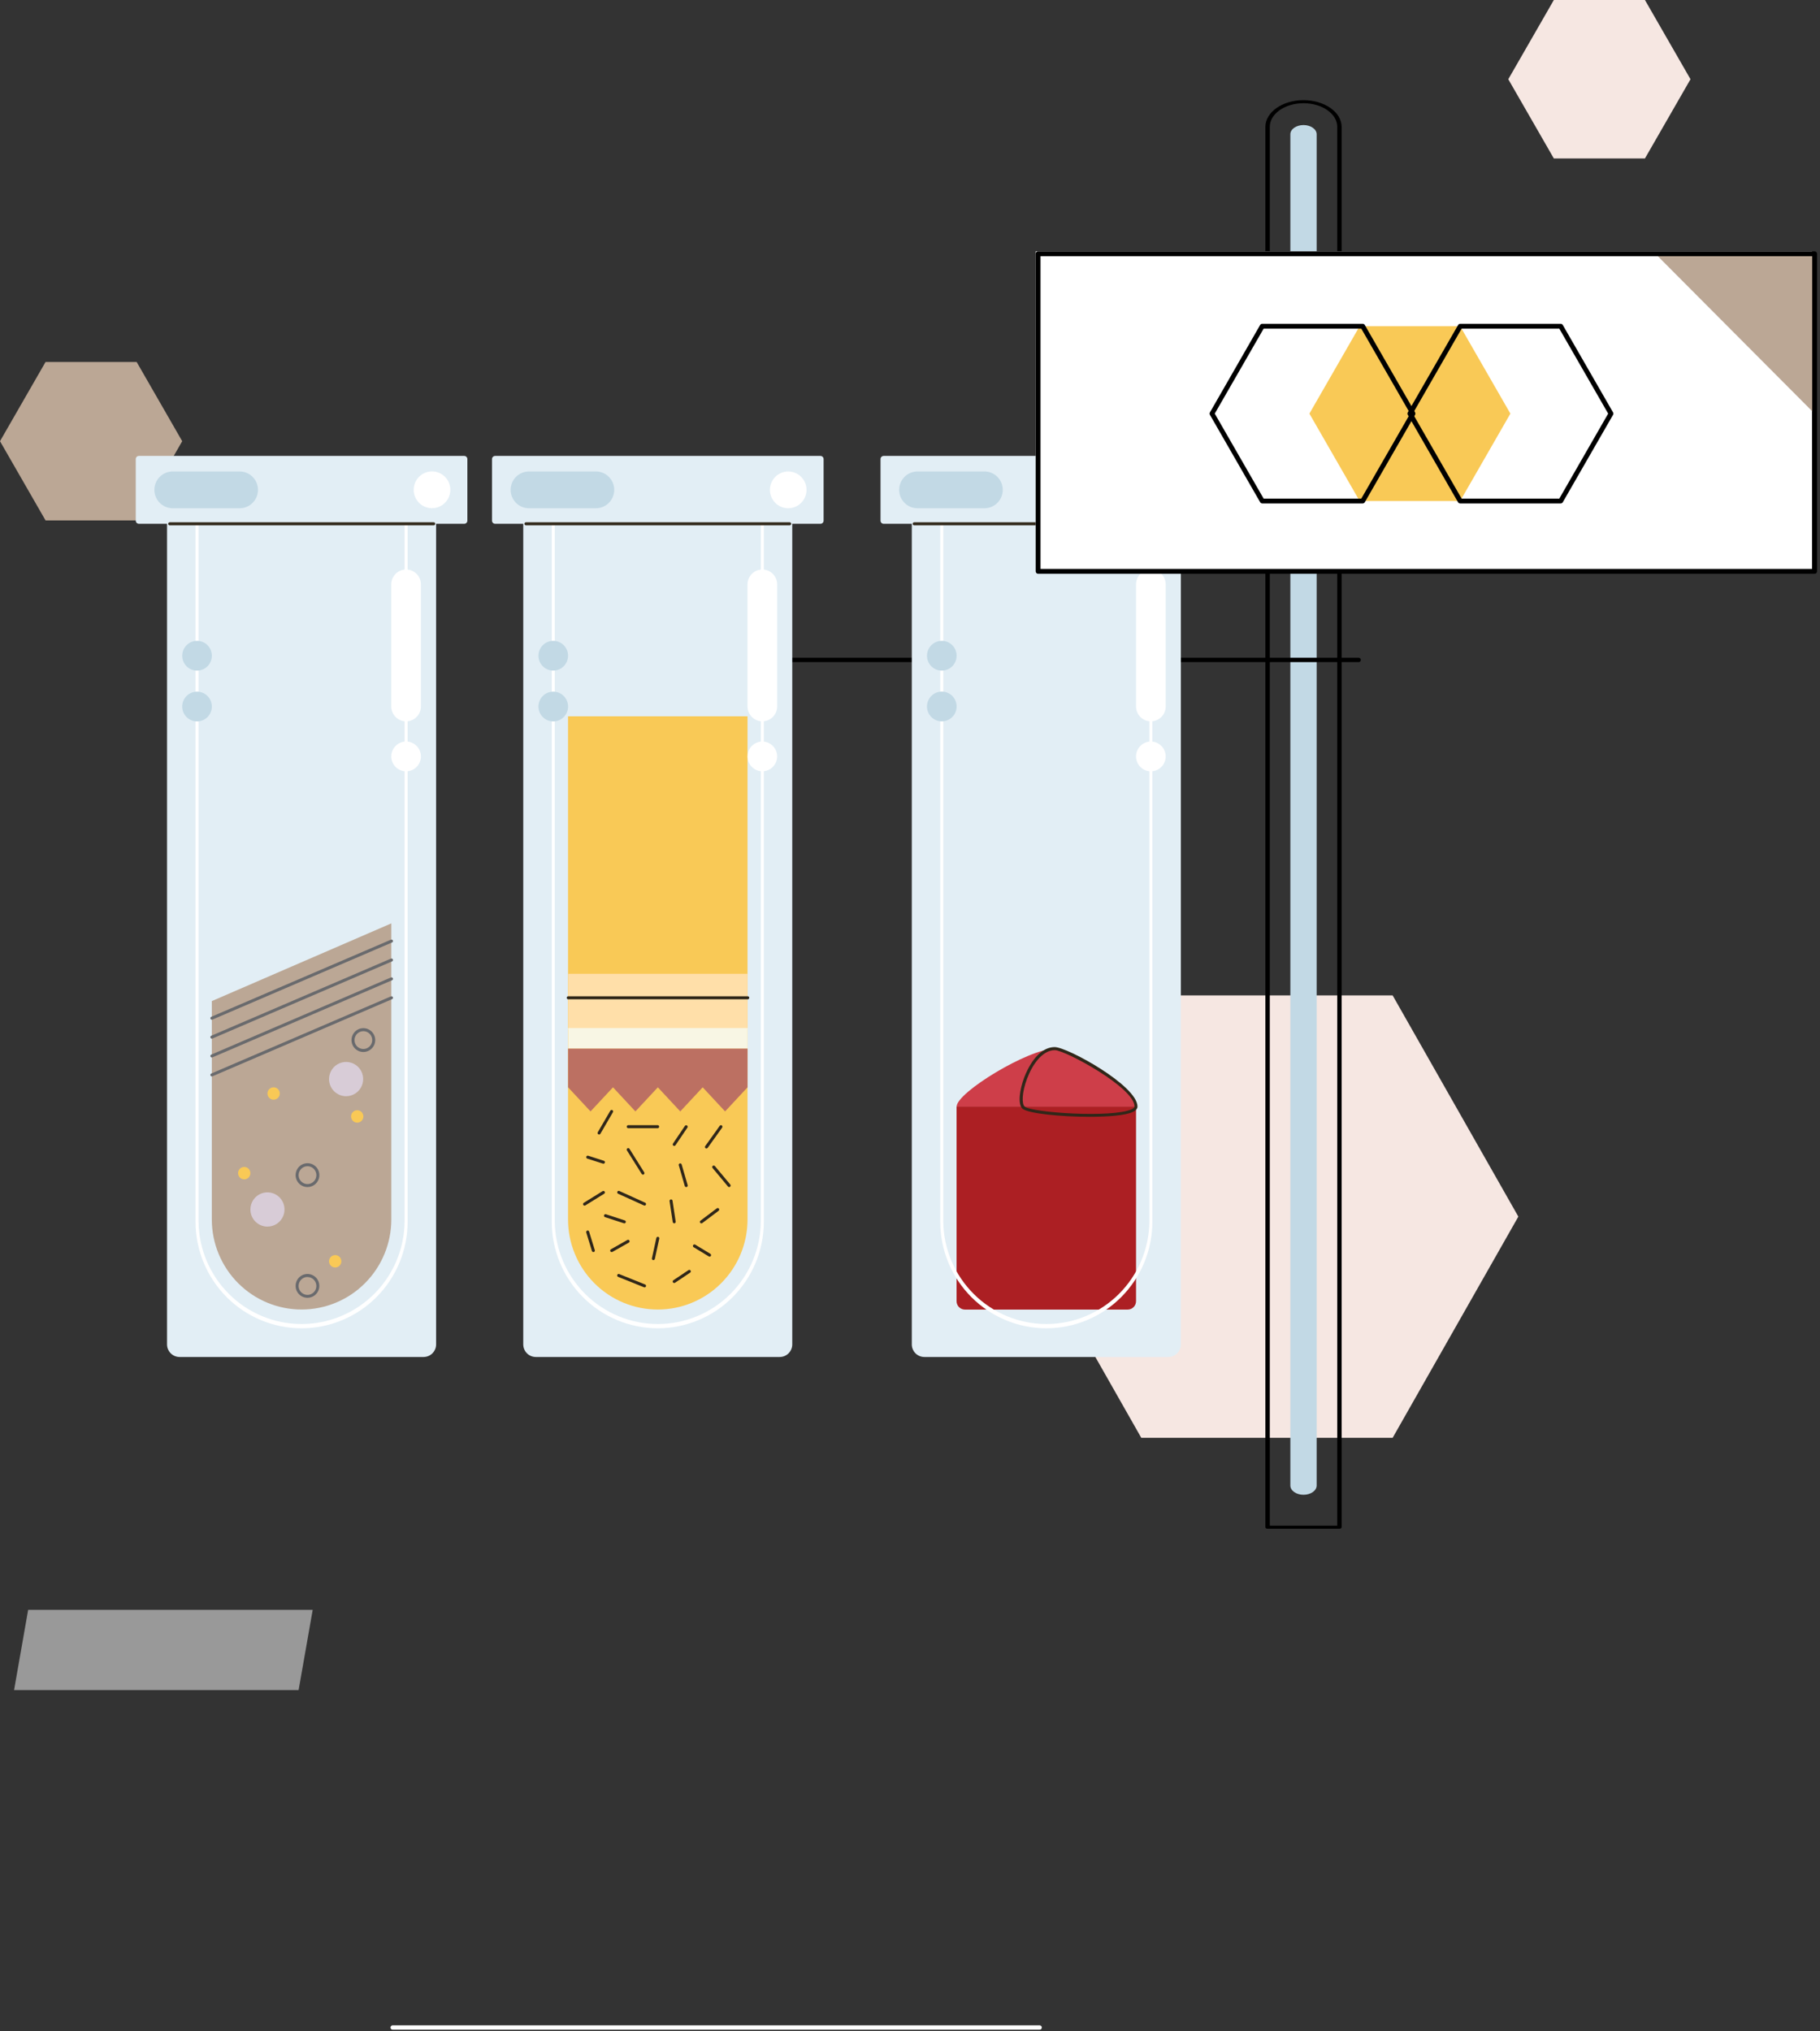 <?xml version="1.0" encoding="UTF-8"?> <svg xmlns="http://www.w3.org/2000/svg" width="181" height="202" viewBox="0 0 181 202" fill="none"><rect x="0" y="0" width="181" height="202" fill="#333333" stroke="none"/><path d="M4.531 51.76H13.59L18.121 43.88L13.59 36H4.531L0 43.88L4.531 51.76Z" fill="#BBA795"></path><path d="M154.531 15.76H163.59L168.121 7.88L163.59 0H154.531L150 7.88L154.531 15.76Z" fill="#F6E7E2"></path><path d="M113.501 143H138.499L151 121L138.499 99H113.501L101 121L113.501 143Z" fill="#F6E7E2"></path><g opacity="0.5"><path d="M1.399 168.091H29.696L31.098 160.109H2.8L1.399 168.091Z" fill="white"></path></g><path d="M39.053 201.868H103.393C103.451 201.868 103.507 201.844 103.547 201.803C103.588 201.762 103.611 201.707 103.611 201.649C103.611 201.591 103.588 201.535 103.547 201.494C103.507 201.453 103.451 201.43 103.393 201.43H39.053C38.995 201.43 38.94 201.453 38.899 201.494C38.858 201.535 38.835 201.591 38.835 201.649C38.835 201.707 38.858 201.762 38.899 201.803C38.94 201.844 38.995 201.868 39.053 201.868Z" fill="white"></path><path d="M126.063 152.045H133.208C133.328 152.045 133.426 151.977 133.426 151.887V12.618C133.426 11.154 131.724 9.961 129.634 9.961C127.544 9.961 125.843 11.154 125.843 12.618V151.891C125.845 151.977 125.941 152.045 126.063 152.045ZM132.991 151.739H126.282V12.618C126.282 11.322 127.786 10.267 129.636 10.267C131.486 10.267 132.991 11.322 132.991 12.618V151.739Z" fill="black"></path><path d="M129.634 148.665C130.357 148.665 130.943 148.252 130.943 147.746V13.356C130.943 12.848 130.357 12.438 129.634 12.438C128.91 12.438 128.326 12.848 128.326 13.356V147.746C128.326 148.252 128.91 148.665 129.634 148.665Z" fill="#C2D9E5"></path><path d="M71.224 65.852H135.118C135.176 65.852 135.231 65.829 135.272 65.788C135.313 65.747 135.336 65.691 135.336 65.633C135.336 65.575 135.313 65.519 135.272 65.478C135.231 65.437 135.176 65.414 135.118 65.414H71.224C71.167 65.414 71.111 65.437 71.07 65.478C71.029 65.519 71.006 65.575 71.006 65.633C71.006 65.691 71.029 65.747 71.07 65.788C71.111 65.829 71.167 65.852 71.224 65.852Z" fill="black"></path><path d="M117.438 48.719H90.679V133.708C90.679 134.04 90.81 134.359 91.044 134.594C91.278 134.829 91.596 134.961 91.927 134.961H116.19C116.521 134.961 116.838 134.829 117.072 134.594C117.306 134.359 117.438 134.04 117.438 133.708V48.719Z" fill="#E2EEF5"></path><path d="M112.98 110.055H95.13V129.41C95.13 129.631 95.217 129.844 95.373 130.001C95.53 130.158 95.741 130.246 95.962 130.246H112.148C112.369 130.246 112.581 130.158 112.737 130.001C112.893 129.844 112.98 129.631 112.98 129.41V110.055Z" fill="#AC1F23"></path><path d="M112.98 110.053C112.98 108.13 106.439 104.297 104.903 104.297C102.297 104.297 95.138 108.65 95.138 110.053H112.98Z" fill="#CE3E49"></path><path d="M108.36 111.074C110.211 111.074 111.913 110.935 112.647 110.598C112.963 110.453 113.121 110.268 113.121 110.047C113.121 107.969 106.156 104.141 104.895 104.141C103.139 104.141 102.128 106.447 101.861 107.155C101.401 108.369 101.196 109.827 101.69 110.269C102.216 110.737 105.47 111.074 108.36 111.074ZM104.903 104.445C105.932 104.445 112.832 108.172 112.832 110.053C112.832 110.174 112.639 110.279 112.526 110.331C110.609 111.194 102.587 110.667 101.897 110.05C101.608 109.793 101.622 108.656 102.147 107.268C102.671 105.879 103.659 104.445 104.903 104.445Z" fill="#302719"></path><path d="M104.057 132.108C106.853 132.104 109.533 130.988 111.51 129.002C113.487 127.017 114.6 124.326 114.604 121.518V51.713C114.604 51.693 114.6 51.674 114.593 51.655C114.585 51.637 114.574 51.62 114.56 51.606C114.546 51.592 114.529 51.581 114.511 51.574C114.493 51.566 114.473 51.562 114.453 51.562H93.656C93.637 51.562 93.617 51.566 93.599 51.574C93.581 51.582 93.565 51.593 93.551 51.607C93.537 51.621 93.526 51.637 93.519 51.656C93.511 51.674 93.508 51.694 93.508 51.713V121.518C93.511 124.326 94.624 127.019 96.602 129.004C98.579 130.989 101.261 132.106 104.057 132.108ZM114.305 51.862V121.518C114.271 124.225 113.177 126.81 111.259 128.712C109.341 130.615 106.754 131.682 104.058 131.682C101.362 131.682 98.775 130.615 96.857 128.712C94.939 126.81 93.845 124.225 93.811 121.518V51.862H114.305Z" fill="white"></path><path d="M87.881 45.344H120.234C120.407 45.344 120.547 45.484 120.547 45.658V51.782C120.547 51.955 120.407 52.096 120.234 52.096H87.881C87.709 52.096 87.569 51.955 87.569 51.782V45.658C87.569 45.484 87.709 45.344 87.881 45.344Z" fill="#E2EEF5"></path><path d="M115.209 48.72C115.209 48.358 115.315 48.005 115.515 47.704C115.715 47.404 115.999 47.169 116.332 47.031C116.664 46.892 117.03 46.855 117.383 46.925C117.736 46.995 118.061 47.169 118.316 47.424C118.571 47.679 118.745 48.005 118.816 48.359C118.887 48.714 118.852 49.081 118.715 49.415C118.578 49.75 118.345 50.036 118.047 50.238C117.748 50.439 117.396 50.548 117.036 50.549C116.797 50.55 116.559 50.503 116.337 50.412C116.116 50.32 115.914 50.185 115.744 50.016C115.575 49.846 115.44 49.644 115.348 49.421C115.256 49.199 115.209 48.961 115.209 48.72Z" fill="white"></path><path d="M91.245 50.549H97.903C98.386 50.549 98.85 50.356 99.191 50.013C99.533 49.67 99.725 49.205 99.725 48.72C99.725 48.235 99.533 47.769 99.191 47.426C98.85 47.083 98.386 46.891 97.903 46.891H91.245C90.761 46.891 90.298 47.083 89.956 47.426C89.614 47.769 89.422 48.234 89.422 48.72C89.422 49.205 89.614 49.67 89.956 50.013C90.298 50.356 90.761 50.549 91.245 50.549Z" fill="#C2D9E5"></path><path d="M90.931 52.246H117.184C117.205 52.248 117.226 52.246 117.246 52.239C117.266 52.233 117.284 52.222 117.3 52.208C117.316 52.194 117.328 52.176 117.337 52.157C117.345 52.138 117.35 52.117 117.35 52.096C117.35 52.075 117.345 52.054 117.337 52.035C117.328 52.016 117.316 51.998 117.3 51.984C117.284 51.97 117.266 51.959 117.246 51.953C117.226 51.946 117.205 51.944 117.184 51.946H90.931C90.91 51.944 90.889 51.946 90.869 51.953C90.849 51.959 90.83 51.97 90.815 51.984C90.799 51.998 90.787 52.016 90.778 52.035C90.77 52.054 90.765 52.075 90.765 52.096C90.765 52.117 90.77 52.138 90.778 52.157C90.787 52.176 90.799 52.194 90.815 52.208C90.83 52.222 90.849 52.233 90.869 52.239C90.889 52.246 90.91 52.248 90.931 52.246Z" fill="#302719"></path><path d="M114.454 71.742C114.845 71.742 115.22 71.586 115.497 71.309C115.774 71.031 115.929 70.655 115.93 70.262V58.121C115.929 57.728 115.774 57.352 115.497 57.074C115.22 56.797 114.845 56.641 114.454 56.641C114.063 56.641 113.688 56.797 113.412 57.074C113.136 57.352 112.98 57.728 112.98 58.121V70.262C112.98 70.655 113.136 71.031 113.412 71.309C113.688 71.586 114.063 71.742 114.454 71.742Z" fill="white"></path><path d="M112.979 75.233C112.978 74.94 113.065 74.653 113.227 74.409C113.389 74.166 113.619 73.975 113.889 73.863C114.159 73.751 114.455 73.721 114.742 73.778C115.028 73.835 115.291 73.977 115.498 74.184C115.704 74.391 115.845 74.656 115.901 74.943C115.958 75.231 115.929 75.529 115.817 75.799C115.705 76.07 115.516 76.302 115.273 76.465C115.03 76.627 114.745 76.714 114.453 76.713C114.062 76.713 113.687 76.557 113.411 76.279C113.135 76.002 112.979 75.626 112.979 75.233Z" fill="white"></path><path d="M92.188 65.216C92.188 64.923 92.274 64.637 92.436 64.393C92.599 64.149 92.829 63.959 93.099 63.847C93.368 63.735 93.665 63.706 93.951 63.763C94.237 63.82 94.5 63.961 94.707 64.168C94.913 64.376 95.053 64.64 95.11 64.927C95.167 65.215 95.138 65.512 95.026 65.783C94.915 66.054 94.726 66.285 94.483 66.448C94.24 66.611 93.955 66.698 93.663 66.698C93.272 66.698 92.897 66.542 92.62 66.264C92.343 65.986 92.188 65.609 92.188 65.216Z" fill="#C2D9E5"></path><path d="M92.188 70.265C92.187 69.972 92.274 69.685 92.436 69.441C92.598 69.197 92.828 69.007 93.097 68.894C93.367 68.782 93.664 68.752 93.95 68.809C94.236 68.867 94.499 69.007 94.706 69.215C94.912 69.422 95.053 69.686 95.11 69.973C95.167 70.261 95.138 70.559 95.026 70.83C94.915 71.1 94.726 71.332 94.483 71.495C94.24 71.658 93.955 71.745 93.663 71.745C93.272 71.745 92.897 71.589 92.621 71.311C92.344 71.034 92.188 70.657 92.188 70.265Z" fill="#C2D9E5"></path><path d="M78.799 48.719H52.038V133.708C52.038 134.04 52.17 134.359 52.404 134.594C52.638 134.829 52.955 134.961 53.286 134.961H77.543C77.874 134.961 78.191 134.829 78.425 134.594C78.659 134.359 78.791 134.04 78.791 133.708V48.719H78.799Z" fill="#E2EEF5"></path><path d="M65.419 130.241C67.786 130.241 70.055 129.297 71.728 127.617C73.402 125.937 74.342 123.658 74.342 121.281V71.242H56.491V121.281C56.491 122.458 56.722 123.624 57.171 124.712C57.62 125.799 58.277 126.787 59.106 127.619C59.936 128.451 60.92 129.111 62.003 129.561C63.086 130.011 64.247 130.242 65.419 130.241Z" fill="#F9C956"></path><path d="M65.418 132.108C68.214 132.104 70.894 130.988 72.871 129.002C74.847 127.017 75.96 124.326 75.963 121.518V51.713C75.963 51.694 75.959 51.674 75.952 51.656C75.945 51.637 75.934 51.621 75.92 51.607C75.906 51.593 75.89 51.582 75.872 51.574C75.853 51.566 75.834 51.562 75.814 51.562H55.022C55.002 51.562 54.983 51.566 54.965 51.574C54.947 51.582 54.93 51.593 54.916 51.607C54.903 51.621 54.892 51.637 54.884 51.656C54.877 51.674 54.873 51.694 54.874 51.713V121.518C54.877 124.326 55.989 127.017 57.966 129.002C59.943 130.988 62.623 132.104 65.418 132.108ZM75.666 51.862V121.518C75.632 124.225 74.538 126.81 72.62 128.712C70.702 130.615 68.115 131.682 65.419 131.682C62.723 131.682 60.136 130.615 58.218 128.712C56.3 126.81 55.206 124.225 55.172 121.518V51.862H75.666Z" fill="white"></path><path d="M49.243 45.344H81.595C81.768 45.344 81.908 45.484 81.908 45.658V51.782C81.908 51.955 81.768 52.096 81.595 52.096H49.243C49.07 52.096 48.93 51.955 48.93 51.782V45.658C48.93 45.484 49.07 45.344 49.243 45.344Z" fill="#E2EEF5"></path><path d="M76.568 48.72C76.568 48.358 76.675 48.004 76.875 47.704C77.075 47.403 77.36 47.168 77.692 47.03C78.025 46.891 78.391 46.855 78.745 46.926C79.098 46.996 79.423 47.171 79.677 47.426C79.932 47.682 80.106 48.008 80.176 48.363C80.246 48.718 80.21 49.086 80.072 49.42C79.934 49.754 79.701 50.04 79.401 50.241C79.102 50.442 78.75 50.549 78.389 50.549C77.906 50.549 77.443 50.356 77.102 50.013C76.76 49.67 76.568 49.205 76.568 48.72Z" fill="white"></path><path d="M52.604 50.549H59.263C59.746 50.549 60.209 50.356 60.55 50.013C60.892 49.67 61.084 49.205 61.084 48.72C61.084 48.235 60.892 47.769 60.55 47.426C60.209 47.083 59.746 46.891 59.263 46.891H52.604C52.121 46.891 51.658 47.083 51.316 47.426C50.974 47.769 50.783 48.235 50.783 48.72C50.783 49.205 50.974 49.67 51.316 50.013C51.658 50.356 52.121 50.549 52.604 50.549Z" fill="#C2D9E5"></path><path d="M52.292 52.245H78.547C78.584 52.241 78.618 52.224 78.643 52.196C78.668 52.169 78.682 52.133 78.682 52.095C78.682 52.058 78.668 52.022 78.643 51.994C78.618 51.967 78.584 51.949 78.547 51.945H52.292C52.255 51.949 52.221 51.967 52.196 51.994C52.171 52.022 52.157 52.058 52.157 52.095C52.157 52.133 52.171 52.169 52.196 52.196C52.221 52.224 52.255 52.241 52.292 52.245Z" fill="#302719"></path><path d="M75.815 71.742C76.206 71.742 76.581 71.586 76.857 71.309C77.134 71.031 77.289 70.655 77.289 70.262V58.121C77.289 57.728 77.134 57.352 76.857 57.074C76.581 56.797 76.206 56.641 75.815 56.641C75.424 56.641 75.049 56.797 74.773 57.074C74.497 57.352 74.341 57.728 74.341 58.121V70.262C74.341 70.655 74.497 71.031 74.773 71.309C75.049 71.586 75.424 71.742 75.815 71.742Z" fill="white"></path><path d="M74.341 75.23C74.341 74.937 74.428 74.651 74.59 74.408C74.752 74.164 74.982 73.975 75.251 73.863C75.52 73.751 75.817 73.721 76.103 73.778C76.389 73.836 76.651 73.977 76.857 74.183C77.064 74.391 77.204 74.654 77.261 74.941C77.318 75.228 77.288 75.526 77.177 75.797C77.065 76.067 76.876 76.298 76.634 76.461C76.392 76.624 76.107 76.71 75.815 76.71C75.424 76.71 75.049 76.554 74.773 76.277C74.497 75.999 74.341 75.623 74.341 75.23Z" fill="white"></path><path d="M53.548 65.213C53.549 64.92 53.635 64.634 53.797 64.391C53.96 64.148 54.19 63.958 54.459 63.847C54.729 63.735 55.025 63.706 55.311 63.763C55.596 63.82 55.859 63.961 56.065 64.168C56.271 64.376 56.411 64.639 56.468 64.926C56.525 65.213 56.495 65.511 56.384 65.781C56.272 66.052 56.083 66.283 55.841 66.445C55.599 66.608 55.314 66.695 55.022 66.695C54.828 66.695 54.637 66.656 54.458 66.582C54.279 66.507 54.116 66.398 53.98 66.261C53.843 66.123 53.734 65.96 53.66 65.78C53.586 65.6 53.548 65.407 53.548 65.213Z" fill="#C2D9E5"></path><path d="M55.022 71.749C54.208 71.749 53.548 71.087 53.548 70.269C53.548 69.452 54.208 68.789 55.022 68.789C55.836 68.789 56.496 69.452 56.496 70.269C56.496 71.087 55.836 71.749 55.022 71.749Z" fill="#C2D9E5"></path><path d="M56.499 96.852H74.342V102.409H56.499V96.852Z" fill="#FFDFA9"></path><path d="M56.499 102.25H74.342V104.3H56.499V102.25Z" fill="#F8F6E4"></path><path d="M74.342 104.297V108.141L72.111 110.538L69.882 108.141L67.653 110.538L65.423 108.141L63.192 110.538L60.962 108.141L58.729 110.538L56.497 108.141V104.297H74.342Z" fill="#BC7062"></path><path d="M56.497 99.387H74.348C74.369 99.389 74.39 99.386 74.41 99.38C74.43 99.373 74.448 99.363 74.464 99.349C74.48 99.334 74.492 99.317 74.501 99.298C74.509 99.279 74.514 99.258 74.514 99.237C74.514 99.216 74.509 99.195 74.501 99.175C74.492 99.156 74.48 99.139 74.464 99.125C74.448 99.111 74.43 99.1 74.41 99.093C74.39 99.087 74.369 99.085 74.348 99.087H56.497C56.46 99.091 56.426 99.108 56.401 99.136C56.376 99.163 56.363 99.199 56.363 99.237C56.363 99.274 56.376 99.31 56.401 99.338C56.426 99.365 56.46 99.383 56.497 99.387Z" fill="#302719"></path><path d="M70.255 114.225C70.279 114.225 70.302 114.219 70.323 114.208C70.344 114.198 70.363 114.182 70.377 114.163L71.821 112.144C71.842 112.111 71.85 112.071 71.844 112.033C71.837 111.994 71.817 111.959 71.786 111.934C71.77 111.923 71.752 111.915 71.733 111.91C71.714 111.906 71.695 111.905 71.675 111.908C71.656 111.912 71.638 111.919 71.621 111.929C71.605 111.94 71.59 111.953 71.579 111.969L70.134 113.987C70.122 114.003 70.114 114.022 70.109 114.041C70.105 114.06 70.104 114.08 70.108 114.099C70.111 114.119 70.118 114.138 70.128 114.154C70.139 114.171 70.152 114.185 70.168 114.197C70.194 114.215 70.224 114.225 70.255 114.225Z" fill="#302719"></path><path d="M72.517 118.065C72.545 118.062 72.571 118.052 72.593 118.036C72.616 118.021 72.634 117.999 72.645 117.974C72.657 117.949 72.662 117.921 72.66 117.894C72.657 117.866 72.648 117.84 72.633 117.817L71.094 115.972C71.067 115.943 71.031 115.926 70.991 115.922C70.952 115.919 70.913 115.931 70.882 115.955C70.867 115.967 70.855 115.983 70.846 116C70.837 116.018 70.831 116.037 70.83 116.057C70.828 116.076 70.83 116.096 70.837 116.115C70.843 116.133 70.852 116.151 70.865 116.166L72.403 118.011C72.418 118.027 72.435 118.04 72.455 118.05C72.474 118.059 72.496 118.064 72.517 118.065Z" fill="#302719"></path><path d="M69.754 121.672C69.786 121.672 69.817 121.662 69.843 121.642L71.476 120.413C71.504 120.388 71.522 120.353 71.526 120.315C71.531 120.277 71.52 120.24 71.498 120.209C71.475 120.179 71.442 120.158 71.405 120.151C71.368 120.144 71.329 120.151 71.298 120.171L69.664 121.403C69.639 121.421 69.62 121.448 69.61 121.478C69.6 121.508 69.601 121.54 69.611 121.571C69.621 121.601 69.64 121.627 69.666 121.645C69.692 121.663 69.723 121.673 69.754 121.672Z" fill="#302719"></path><path d="M70.571 124.981C70.597 124.981 70.622 124.974 70.644 124.962C70.666 124.949 70.685 124.93 70.698 124.908C70.716 124.874 70.722 124.834 70.713 124.796C70.703 124.758 70.681 124.724 70.649 124.702L69.14 123.788C69.106 123.767 69.066 123.76 69.027 123.77C68.988 123.779 68.955 123.803 68.934 123.837C68.913 123.871 68.906 123.911 68.915 123.95C68.924 123.989 68.948 124.023 68.982 124.044L70.491 124.959C70.515 124.974 70.543 124.981 70.571 124.981Z" fill="#302719"></path><path d="M67.052 127.603C67.082 127.603 67.11 127.594 67.134 127.577L68.643 126.568C68.674 126.545 68.694 126.511 68.701 126.473C68.707 126.435 68.699 126.396 68.678 126.364C68.657 126.332 68.624 126.309 68.587 126.301C68.549 126.292 68.51 126.298 68.477 126.318L66.968 127.328C66.941 127.346 66.921 127.372 66.909 127.402C66.898 127.433 66.897 127.466 66.907 127.497C66.916 127.528 66.936 127.555 66.962 127.574C66.988 127.593 67.02 127.603 67.052 127.603Z" fill="#302719"></path><path d="M64.101 128.039C64.13 128.037 64.159 128.028 64.184 128.011C64.208 127.994 64.228 127.971 64.24 127.943C64.247 127.925 64.25 127.906 64.25 127.886C64.25 127.866 64.246 127.847 64.238 127.829C64.23 127.811 64.219 127.795 64.205 127.781C64.191 127.768 64.174 127.757 64.156 127.75L61.581 126.714C61.563 126.707 61.543 126.703 61.524 126.703C61.504 126.703 61.485 126.707 61.467 126.715C61.449 126.723 61.433 126.734 61.419 126.748C61.406 126.762 61.395 126.779 61.387 126.797C61.38 126.815 61.377 126.835 61.377 126.854C61.377 126.874 61.381 126.893 61.389 126.912C61.397 126.93 61.408 126.946 61.422 126.96C61.436 126.973 61.452 126.984 61.47 126.991L64.045 128.027C64.063 128.035 64.082 128.039 64.101 128.039Z" fill="#302719"></path><path d="M59.011 124.522C59.025 124.524 59.04 124.524 59.055 124.522C59.074 124.517 59.091 124.507 59.106 124.495C59.122 124.482 59.134 124.467 59.143 124.449C59.152 124.432 59.158 124.413 59.16 124.393C59.161 124.373 59.159 124.354 59.153 124.335L58.587 122.49C58.582 122.471 58.573 122.453 58.56 122.438C58.548 122.422 58.533 122.41 58.515 122.4C58.498 122.391 58.479 122.385 58.459 122.383C58.44 122.382 58.42 122.384 58.401 122.39C58.364 122.404 58.334 122.431 58.316 122.465C58.298 122.5 58.293 122.541 58.303 122.579L58.869 124.424C58.879 124.453 58.898 124.478 58.924 124.496C58.949 124.513 58.98 124.523 59.011 124.522Z" fill="#302719"></path><path d="M58.133 119.908C58.16 119.908 58.188 119.9 58.212 119.886L60.096 118.718C60.127 118.696 60.148 118.663 60.155 118.625C60.163 118.588 60.156 118.549 60.136 118.517C60.116 118.484 60.084 118.461 60.047 118.451C60.011 118.441 59.972 118.445 59.938 118.463L58.053 119.63C58.026 119.648 58.006 119.673 57.994 119.704C57.983 119.734 57.981 119.767 57.99 119.798C57.998 119.829 58.017 119.857 58.042 119.876C58.068 119.896 58.099 119.907 58.131 119.908H58.133Z" fill="#302719"></path><path d="M60.009 115.737C60.044 115.738 60.079 115.726 60.107 115.703C60.135 115.679 60.153 115.647 60.158 115.612C60.164 115.576 60.157 115.539 60.137 115.509C60.118 115.478 60.089 115.456 60.054 115.445L58.484 114.941C58.448 114.933 58.41 114.939 58.377 114.958C58.345 114.976 58.321 115.006 58.309 115.042C58.298 115.078 58.3 115.116 58.315 115.15C58.331 115.185 58.358 115.212 58.392 115.227L59.964 115.731C59.979 115.735 59.994 115.738 60.009 115.737Z" fill="#302719"></path><path d="M59.577 112.84C59.603 112.839 59.629 112.832 59.651 112.819C59.674 112.806 59.693 112.787 59.707 112.765L60.956 110.616C60.966 110.599 60.973 110.58 60.975 110.56C60.978 110.541 60.977 110.521 60.972 110.502C60.967 110.483 60.958 110.465 60.946 110.45C60.934 110.434 60.919 110.421 60.903 110.411C60.886 110.401 60.867 110.395 60.848 110.392C60.828 110.389 60.809 110.391 60.79 110.396C60.771 110.401 60.753 110.409 60.737 110.421C60.722 110.433 60.709 110.448 60.699 110.465L59.449 112.61C59.436 112.632 59.429 112.658 59.428 112.685C59.428 112.711 59.435 112.737 59.448 112.76C59.461 112.783 59.48 112.802 59.502 112.815C59.525 112.828 59.551 112.835 59.577 112.835V112.84Z" fill="#302719"></path><path d="M62.465 112.206H65.418C65.455 112.202 65.489 112.185 65.514 112.157C65.539 112.129 65.553 112.093 65.553 112.056C65.553 112.019 65.539 111.983 65.514 111.955C65.489 111.928 65.455 111.91 65.418 111.906H62.465C62.429 111.91 62.394 111.928 62.37 111.955C62.345 111.983 62.331 112.019 62.331 112.056C62.331 112.093 62.345 112.129 62.37 112.157C62.394 112.185 62.429 112.202 62.465 112.206Z" fill="#302719"></path><path d="M67.052 113.972C67.076 113.972 67.1 113.965 67.121 113.954C67.143 113.942 67.161 113.925 67.175 113.905L68.369 112.139C68.388 112.106 68.393 112.067 68.385 112.03C68.376 111.993 68.354 111.961 68.323 111.94C68.291 111.919 68.253 111.91 68.216 111.916C68.178 111.922 68.145 111.941 68.121 111.971L66.928 113.737C66.917 113.753 66.91 113.771 66.906 113.791C66.902 113.81 66.901 113.83 66.905 113.849C66.909 113.868 66.916 113.887 66.927 113.903C66.938 113.92 66.952 113.934 66.968 113.945C66.993 113.961 67.022 113.971 67.052 113.972Z" fill="#302719"></path><path d="M63.943 116.828C63.971 116.829 63.999 116.821 64.023 116.806C64.055 116.783 64.078 116.749 64.086 116.711C64.095 116.673 64.088 116.632 64.069 116.598L62.594 114.244C62.571 114.215 62.538 114.196 62.502 114.19C62.465 114.183 62.428 114.191 62.397 114.21C62.366 114.23 62.343 114.26 62.333 114.296C62.322 114.331 62.325 114.369 62.341 114.402L63.818 116.757C63.831 116.778 63.849 116.796 63.871 116.809C63.893 116.821 63.918 116.828 63.943 116.828Z" fill="#302719"></path><path d="M68.245 118.059C68.258 118.061 68.272 118.061 68.286 118.059C68.323 118.047 68.354 118.021 68.373 117.986C68.392 117.952 68.397 117.912 68.389 117.874L67.791 115.811C67.781 115.773 67.755 115.741 67.721 115.722C67.686 115.703 67.645 115.698 67.607 115.709C67.57 115.72 67.537 115.745 67.518 115.78C67.499 115.815 67.495 115.856 67.505 115.894L68.103 117.964C68.114 117.993 68.133 118.017 68.159 118.034C68.184 118.051 68.214 118.06 68.245 118.059Z" fill="#302719"></path><path d="M64.1 119.903C64.134 119.902 64.167 119.89 64.193 119.869C64.219 119.847 64.237 119.817 64.245 119.784C64.252 119.75 64.248 119.716 64.232 119.685C64.217 119.655 64.192 119.63 64.162 119.616L61.587 118.448C61.551 118.434 61.511 118.434 61.475 118.449C61.44 118.463 61.411 118.491 61.395 118.526C61.379 118.562 61.377 118.602 61.39 118.638C61.403 118.675 61.429 118.705 61.464 118.722L64.038 119.888C64.058 119.898 64.079 119.903 64.1 119.903Z" fill="#302719"></path><path d="M67.052 121.669H67.074C67.112 121.661 67.146 121.639 67.169 121.608C67.192 121.576 67.202 121.537 67.198 121.498L66.882 119.417C66.88 119.397 66.874 119.378 66.864 119.361C66.854 119.344 66.84 119.329 66.825 119.318C66.809 119.306 66.791 119.298 66.772 119.293C66.753 119.288 66.733 119.288 66.713 119.291C66.694 119.294 66.675 119.301 66.659 119.311C66.642 119.321 66.627 119.335 66.615 119.351C66.604 119.367 66.595 119.385 66.591 119.404C66.586 119.423 66.585 119.443 66.589 119.463L66.905 121.544C66.912 121.578 66.93 121.609 66.957 121.632C66.983 121.654 67.017 121.668 67.052 121.669Z" fill="#302719"></path><path d="M64.981 125.326C65.014 125.324 65.046 125.312 65.072 125.291C65.098 125.27 65.117 125.241 65.126 125.208L65.565 123.189C65.573 123.15 65.566 123.11 65.545 123.076C65.523 123.043 65.49 123.02 65.451 123.011C65.413 123.003 65.372 123.01 65.339 123.032C65.306 123.053 65.283 123.087 65.274 123.125L64.834 125.145C64.829 125.164 64.829 125.184 64.832 125.203C64.836 125.223 64.843 125.241 64.854 125.258C64.864 125.274 64.878 125.288 64.894 125.3C64.91 125.311 64.928 125.319 64.947 125.323C64.958 125.325 64.969 125.326 64.981 125.326Z" fill="#302719"></path><path d="M60.834 124.527C60.86 124.527 60.885 124.52 60.908 124.508L62.537 123.586C62.554 123.577 62.569 123.564 62.581 123.548C62.593 123.533 62.602 123.515 62.608 123.496C62.613 123.477 62.615 123.457 62.612 123.437C62.61 123.418 62.603 123.399 62.594 123.381C62.584 123.364 62.572 123.349 62.556 123.337C62.541 123.325 62.523 123.316 62.505 123.31C62.486 123.305 62.466 123.303 62.447 123.306C62.427 123.308 62.408 123.315 62.391 123.324L60.758 124.248C60.729 124.264 60.707 124.289 60.694 124.319C60.681 124.35 60.679 124.384 60.687 124.415C60.695 124.447 60.714 124.476 60.74 124.496C60.766 124.516 60.798 124.527 60.831 124.527H60.834Z" fill="#302719"></path><path d="M62.09 121.67C62.121 121.67 62.152 121.66 62.177 121.641C62.203 121.623 62.221 121.596 62.231 121.566C62.237 121.548 62.239 121.528 62.238 121.509C62.236 121.489 62.231 121.47 62.222 121.452C62.214 121.435 62.201 121.419 62.187 121.406C62.172 121.393 62.154 121.384 62.136 121.378L60.251 120.762C60.215 120.753 60.176 120.758 60.143 120.777C60.11 120.795 60.085 120.826 60.073 120.862C60.061 120.898 60.064 120.937 60.079 120.971C60.095 121.006 60.123 121.033 60.158 121.048L62.043 121.662C62.058 121.667 62.074 121.669 62.09 121.67Z" fill="#302719"></path><path d="M43.371 48.719H16.612V133.708C16.612 134.04 16.744 134.359 16.978 134.594C17.212 134.829 17.529 134.961 17.86 134.961H42.123C42.454 134.961 42.772 134.829 43.006 134.594C43.24 134.359 43.371 134.04 43.371 133.708V48.719Z" fill="#E2EEF5"></path><path d="M29.993 132.108C32.789 132.104 35.469 130.988 37.446 129.002C39.423 127.017 40.535 124.326 40.539 121.518V51.713C40.537 51.672 40.52 51.634 40.49 51.606C40.461 51.578 40.422 51.562 40.381 51.562H19.593C19.574 51.562 19.554 51.566 19.536 51.574C19.518 51.582 19.502 51.593 19.488 51.607C19.474 51.621 19.463 51.637 19.456 51.656C19.448 51.674 19.445 51.694 19.445 51.713V121.518C19.448 124.326 20.561 127.018 22.538 129.003C24.516 130.989 27.197 132.105 29.993 132.108ZM40.237 51.862V121.518C40.204 124.225 39.11 126.81 37.191 128.712C35.273 130.615 32.686 131.682 29.991 131.682C27.295 131.682 24.707 130.615 22.789 128.712C20.871 126.81 19.777 124.225 19.744 121.518V51.862H40.237Z" fill="white"></path><path d="M13.815 45.344H46.168C46.34 45.344 46.48 45.484 46.48 45.658V51.782C46.48 51.955 46.34 52.096 46.168 52.096H13.815C13.642 52.096 13.502 51.955 13.502 51.782V45.658C13.502 45.484 13.642 45.344 13.815 45.344Z" fill="#E2EEF5"></path><path d="M41.141 48.715C41.141 48.353 41.248 47.999 41.448 47.697C41.648 47.396 41.933 47.161 42.266 47.023C42.599 46.884 42.966 46.847 43.319 46.918C43.673 46.989 43.998 47.163 44.253 47.419C44.508 47.675 44.682 48.002 44.752 48.357C44.822 48.712 44.786 49.08 44.648 49.415C44.51 49.749 44.276 50.035 43.976 50.236C43.676 50.438 43.323 50.545 42.962 50.544C42.48 50.544 42.016 50.352 41.675 50.009C41.333 49.666 41.141 49.2 41.141 48.715Z" fill="white"></path><path d="M17.176 50.549H23.833C24.317 50.549 24.78 50.356 25.122 50.013C25.464 49.67 25.656 49.205 25.656 48.72C25.656 48.234 25.464 47.769 25.122 47.426C24.78 47.083 24.317 46.891 23.833 46.891H17.175C16.692 46.891 16.228 47.083 15.887 47.426C15.545 47.769 15.353 48.235 15.353 48.72C15.353 48.96 15.4 49.198 15.492 49.42C15.584 49.642 15.718 49.844 15.887 50.014C16.057 50.184 16.258 50.318 16.479 50.41C16.7 50.502 16.937 50.549 17.176 50.549Z" fill="#C2D9E5"></path><path d="M16.863 52.246H43.118C43.139 52.248 43.16 52.246 43.18 52.239C43.2 52.233 43.218 52.222 43.234 52.208C43.249 52.194 43.262 52.176 43.27 52.157C43.279 52.138 43.283 52.117 43.283 52.096C43.283 52.075 43.279 52.054 43.27 52.035C43.262 52.016 43.249 51.998 43.234 51.984C43.218 51.97 43.2 51.959 43.18 51.953C43.16 51.946 43.139 51.944 43.118 51.946H16.863C16.826 51.95 16.792 51.967 16.767 51.995C16.742 52.023 16.728 52.059 16.728 52.096C16.728 52.133 16.742 52.169 16.767 52.197C16.792 52.225 16.826 52.242 16.863 52.246Z" fill="#302719"></path><path d="M40.386 71.742C40.777 71.742 41.152 71.586 41.429 71.309C41.705 71.031 41.861 70.655 41.861 70.262V58.121C41.861 57.728 41.705 57.352 41.429 57.074C41.152 56.797 40.777 56.641 40.386 56.641C40.192 56.641 40.001 56.679 39.822 56.753C39.643 56.828 39.48 56.937 39.344 57.074C39.207 57.212 39.098 57.375 39.024 57.554C38.95 57.734 38.912 57.926 38.912 58.121V70.262C38.912 70.456 38.95 70.649 39.024 70.829C39.098 71.008 39.207 71.171 39.344 71.309C39.48 71.446 39.643 71.555 39.822 71.63C40.001 71.704 40.192 71.742 40.386 71.742Z" fill="white"></path><path d="M38.912 75.233C38.912 74.94 38.998 74.653 39.16 74.409C39.322 74.166 39.553 73.975 39.822 73.863C40.092 73.751 40.389 73.721 40.675 73.778C40.962 73.835 41.225 73.977 41.431 74.184C41.638 74.391 41.778 74.656 41.835 74.943C41.892 75.231 41.862 75.529 41.751 75.799C41.639 76.07 41.449 76.302 41.207 76.465C40.964 76.627 40.678 76.714 40.386 76.713C39.995 76.713 39.621 76.557 39.344 76.279C39.068 76.002 38.913 75.626 38.912 75.233Z" fill="white"></path><path d="M18.121 65.216C18.121 64.923 18.208 64.636 18.37 64.393C18.532 64.149 18.763 63.959 19.032 63.847C19.302 63.735 19.599 63.706 19.885 63.763C20.172 63.82 20.434 63.962 20.641 64.169C20.847 64.376 20.987 64.641 21.044 64.928C21.101 65.216 21.071 65.514 20.959 65.784C20.848 66.055 20.658 66.286 20.415 66.449C20.172 66.612 19.887 66.698 19.595 66.698C19.401 66.698 19.21 66.66 19.031 66.585C18.852 66.511 18.689 66.401 18.552 66.264C18.416 66.126 18.307 65.963 18.233 65.783C18.159 65.603 18.121 65.411 18.121 65.216Z" fill="#C2D9E5"></path><path d="M19.595 71.749C18.78 71.749 18.121 71.087 18.121 70.269C18.121 69.452 18.78 68.789 19.595 68.789C20.409 68.789 21.068 69.452 21.068 70.269C21.068 71.087 20.409 71.749 19.595 71.749Z" fill="#C2D9E5"></path><path d="M29.994 130.24C32.36 130.24 34.63 129.296 36.303 127.615C37.976 125.935 38.916 123.656 38.916 121.279V91.836L21.065 99.565V121.279C21.065 122.456 21.296 123.622 21.745 124.71C22.194 125.797 22.852 126.785 23.681 127.617C24.51 128.45 25.494 129.109 26.577 129.559C27.661 130.009 28.822 130.24 29.994 130.24Z" fill="#BBA795"></path><path d="M21.07 101.417C21.09 101.416 21.109 101.412 21.128 101.404L38.979 93.74C38.999 93.734 39.017 93.723 39.033 93.709C39.049 93.695 39.061 93.678 39.07 93.659C39.079 93.64 39.084 93.619 39.084 93.598C39.084 93.577 39.08 93.556 39.072 93.537C39.064 93.518 39.052 93.5 39.036 93.486C39.021 93.472 39.003 93.46 38.983 93.454C38.963 93.447 38.942 93.444 38.921 93.446C38.901 93.448 38.88 93.454 38.862 93.464L21.011 101.128C20.98 101.142 20.954 101.166 20.938 101.197C20.922 101.227 20.917 101.262 20.924 101.296C20.931 101.33 20.949 101.36 20.976 101.382C21.002 101.404 21.035 101.416 21.07 101.417Z" fill="#696A6D"></path><path d="M21.07 103.3C21.09 103.299 21.109 103.295 21.128 103.287L38.979 95.623C38.999 95.616 39.017 95.606 39.033 95.592C39.049 95.578 39.061 95.561 39.07 95.542C39.079 95.523 39.084 95.502 39.084 95.481C39.084 95.46 39.08 95.439 39.072 95.42C39.064 95.4 39.052 95.383 39.036 95.369C39.021 95.354 39.003 95.343 38.983 95.337C38.963 95.33 38.942 95.327 38.921 95.329C38.901 95.33 38.88 95.337 38.862 95.347L21.011 103.011C20.98 103.025 20.954 103.049 20.938 103.079C20.922 103.11 20.917 103.145 20.924 103.179C20.931 103.213 20.949 103.243 20.976 103.265C21.002 103.287 21.035 103.299 21.07 103.3Z" fill="#696A6D"></path><path d="M21.07 105.175C21.09 105.174 21.109 105.17 21.128 105.162L38.979 97.498C38.999 97.491 39.017 97.481 39.033 97.467C39.049 97.453 39.061 97.436 39.07 97.417C39.079 97.398 39.084 97.377 39.084 97.356C39.084 97.335 39.08 97.314 39.072 97.295C39.064 97.275 39.052 97.258 39.036 97.244C39.021 97.229 39.003 97.218 38.983 97.212C38.963 97.205 38.942 97.202 38.921 97.204C38.901 97.205 38.88 97.212 38.862 97.222L21.011 104.886C20.98 104.9 20.954 104.924 20.938 104.954C20.922 104.985 20.917 105.02 20.924 105.054C20.931 105.088 20.949 105.118 20.976 105.14C21.002 105.162 21.035 105.174 21.07 105.175Z" fill="#696A6D"></path><path d="M21.07 107.057C21.09 107.057 21.109 107.053 21.128 107.045L38.979 99.38C38.999 99.374 39.017 99.364 39.033 99.35C39.049 99.336 39.061 99.319 39.07 99.3C39.079 99.281 39.084 99.26 39.084 99.239C39.084 99.218 39.08 99.197 39.072 99.178C39.064 99.158 39.052 99.141 39.036 99.126C39.021 99.112 39.003 99.101 38.983 99.094C38.963 99.087 38.942 99.085 38.921 99.087C38.901 99.088 38.88 99.094 38.862 99.104L21.011 106.769C20.98 106.782 20.954 106.807 20.938 106.837C20.922 106.868 20.917 106.903 20.924 106.937C20.931 106.97 20.949 107.001 20.976 107.023C21.002 107.045 21.035 107.057 21.07 107.057Z" fill="#696A6D"></path><path d="M32.724 107.323C32.724 106.985 32.823 106.656 33.009 106.375C33.196 106.095 33.461 105.876 33.771 105.747C34.081 105.618 34.422 105.584 34.752 105.65C35.081 105.716 35.383 105.878 35.621 106.117C35.858 106.355 36.02 106.659 36.085 106.99C36.15 107.321 36.116 107.664 35.987 107.975C35.858 108.286 35.641 108.552 35.361 108.739C35.082 108.926 34.753 109.026 34.417 109.025C33.968 109.024 33.538 108.844 33.22 108.525C32.903 108.206 32.724 107.774 32.724 107.323Z" fill="#D8CCD7"></path><path d="M24.902 120.29C24.902 119.953 25.001 119.623 25.188 119.343C25.374 119.063 25.639 118.845 25.949 118.716C26.259 118.587 26.6 118.553 26.929 118.619C27.258 118.684 27.561 118.847 27.798 119.085C28.035 119.323 28.197 119.627 28.262 119.957C28.328 120.288 28.294 120.631 28.166 120.942C28.037 121.253 27.82 121.519 27.541 121.707C27.262 121.894 26.934 121.994 26.598 121.994C26.148 121.994 25.717 121.814 25.399 121.495C25.08 121.175 24.902 120.742 24.902 120.29Z" fill="#D8CCD7"></path><path d="M32.723 125.444C32.723 125.322 32.759 125.203 32.827 125.102C32.894 125 32.99 124.922 33.102 124.875C33.214 124.828 33.337 124.816 33.456 124.84C33.575 124.864 33.684 124.922 33.77 125.008C33.855 125.094 33.914 125.204 33.937 125.324C33.961 125.443 33.949 125.567 33.903 125.679C33.856 125.792 33.778 125.888 33.677 125.955C33.576 126.023 33.458 126.059 33.336 126.059C33.174 126.059 33.018 125.994 32.903 125.879C32.788 125.763 32.723 125.607 32.723 125.444Z" fill="#F9C956"></path><path d="M26.598 108.756C26.598 108.634 26.634 108.515 26.702 108.414C26.769 108.313 26.865 108.234 26.977 108.187C27.089 108.141 27.212 108.129 27.331 108.152C27.45 108.176 27.559 108.235 27.645 108.321C27.73 108.407 27.789 108.517 27.812 108.636C27.836 108.755 27.824 108.879 27.778 108.992C27.731 109.104 27.653 109.2 27.552 109.268C27.451 109.336 27.332 109.372 27.211 109.372C27.049 109.372 26.893 109.307 26.778 109.191C26.663 109.076 26.598 108.919 26.598 108.756Z" fill="#F9C956"></path><path d="M34.913 111.036C34.913 110.914 34.949 110.795 35.017 110.694C35.085 110.593 35.181 110.514 35.293 110.468C35.405 110.422 35.529 110.41 35.648 110.434C35.766 110.458 35.875 110.517 35.961 110.604C36.046 110.69 36.104 110.8 36.127 110.92C36.151 111.039 36.138 111.163 36.091 111.276C36.044 111.388 35.965 111.484 35.864 111.551C35.763 111.618 35.644 111.654 35.523 111.653C35.442 111.653 35.363 111.637 35.288 111.605C35.214 111.574 35.147 111.529 35.09 111.471C35.034 111.414 34.989 111.346 34.958 111.271C34.928 111.197 34.912 111.117 34.913 111.036Z" fill="#F9C956"></path><path d="M30.578 118.061C30.812 118.061 31.041 117.992 31.235 117.862C31.43 117.731 31.582 117.546 31.671 117.329C31.761 117.113 31.785 116.874 31.739 116.644C31.694 116.413 31.581 116.202 31.416 116.036C31.251 115.87 31.041 115.756 30.811 115.71C30.582 115.665 30.344 115.688 30.128 115.778C29.912 115.867 29.728 116.02 29.598 116.215C29.468 116.41 29.398 116.639 29.398 116.874C29.399 117.189 29.523 117.49 29.744 117.712C29.966 117.935 30.265 118.06 30.578 118.061ZM30.578 115.989C30.753 115.989 30.924 116.04 31.07 116.138C31.215 116.235 31.329 116.374 31.396 116.536C31.463 116.698 31.48 116.876 31.446 117.048C31.412 117.221 31.328 117.379 31.204 117.503C31.081 117.627 30.923 117.711 30.752 117.746C30.581 117.78 30.403 117.762 30.241 117.695C30.08 117.627 29.942 117.514 29.845 117.367C29.748 117.221 29.697 117.05 29.697 116.874C29.698 116.64 29.791 116.415 29.956 116.249C30.121 116.083 30.345 115.99 30.578 115.989Z" fill="#696A6D"></path><path d="M30.578 129.073C30.811 129.073 31.039 129.004 31.233 128.874C31.427 128.743 31.579 128.558 31.668 128.342C31.757 128.125 31.781 127.887 31.735 127.657C31.69 127.427 31.577 127.216 31.412 127.05C31.247 126.885 31.037 126.772 30.808 126.726C30.579 126.68 30.342 126.704 30.126 126.793C29.91 126.883 29.726 127.035 29.597 127.23C29.467 127.425 29.398 127.654 29.398 127.888C29.398 128.202 29.523 128.504 29.744 128.726C29.965 128.948 30.265 129.073 30.578 129.073ZM30.578 127.011C30.753 127.011 30.924 127.062 31.069 127.16C31.214 127.257 31.328 127.396 31.395 127.558C31.462 127.72 31.48 127.898 31.445 128.07C31.412 128.243 31.327 128.401 31.204 128.525C31.08 128.649 30.923 128.733 30.751 128.768C30.58 128.802 30.402 128.784 30.241 128.717C30.079 128.649 29.941 128.536 29.844 128.389C29.747 128.243 29.696 128.072 29.696 127.896C29.696 127.779 29.718 127.664 29.762 127.555C29.806 127.447 29.871 127.349 29.953 127.266C30.035 127.183 30.132 127.117 30.239 127.072C30.346 127.027 30.462 127.003 30.578 127.003V127.011Z" fill="#696A6D"></path><path d="M36.136 104.628C36.37 104.628 36.598 104.558 36.792 104.428C36.986 104.298 37.137 104.113 37.227 103.896C37.316 103.68 37.339 103.442 37.294 103.212C37.248 102.982 37.136 102.771 36.971 102.605C36.806 102.439 36.596 102.326 36.367 102.281C36.138 102.235 35.9 102.258 35.685 102.348C35.469 102.438 35.285 102.59 35.155 102.785C35.026 102.979 34.956 103.209 34.956 103.443C34.957 103.757 35.081 104.058 35.302 104.28C35.524 104.503 35.824 104.628 36.136 104.628ZM36.136 102.558C36.311 102.558 36.481 102.61 36.626 102.707C36.771 102.804 36.884 102.942 36.951 103.104C37.017 103.266 37.035 103.444 37.001 103.616C36.967 103.787 36.883 103.945 36.76 104.069C36.636 104.193 36.479 104.277 36.308 104.311C36.137 104.345 35.96 104.328 35.799 104.261C35.638 104.194 35.5 104.08 35.403 103.935C35.307 103.789 35.255 103.618 35.255 103.443C35.255 103.208 35.348 102.983 35.513 102.817C35.678 102.651 35.903 102.558 36.136 102.558Z" fill="#696A6D"></path><path d="M23.674 116.68C23.674 116.558 23.71 116.439 23.777 116.337C23.844 116.236 23.94 116.157 24.052 116.11C24.164 116.063 24.287 116.051 24.406 116.074C24.525 116.098 24.634 116.156 24.72 116.242C24.806 116.328 24.865 116.438 24.889 116.557C24.912 116.677 24.9 116.801 24.854 116.913C24.808 117.026 24.729 117.122 24.628 117.19C24.527 117.257 24.409 117.294 24.288 117.294C24.125 117.294 23.97 117.229 23.855 117.114C23.74 116.999 23.675 116.843 23.674 116.68Z" fill="#F9C956"></path><rect x="103" y="25" width="77.213" height="31.988" fill="white"></rect><path d="M135.218 49.829H145.212L150.209 41.137L145.212 32.445H135.218L130.221 41.137L135.218 49.829Z" fill="#F9C956"></path><path d="M180.464 25.242H164.633L180.464 41.139V25.242Z" fill="#BBA795"></path><path d="M180.465 57.068H103.24C103.177 57.068 103.116 57.042 103.07 56.997C103.025 56.952 103 56.891 103 56.826V25.241C103 25.21 103.006 25.178 103.018 25.149C103.03 25.119 103.048 25.093 103.07 25.07C103.092 25.048 103.119 25.03 103.148 25.018C103.177 25.006 103.209 25 103.24 25H180.465C180.497 25 180.528 25.006 180.557 25.018C180.586 25.03 180.613 25.048 180.635 25.071C180.657 25.093 180.675 25.12 180.687 25.149C180.699 25.178 180.705 25.21 180.705 25.241V56.826C180.705 56.858 180.699 56.889 180.687 56.919C180.675 56.948 180.657 56.975 180.635 56.997C180.613 57.02 180.586 57.037 180.557 57.05C180.528 57.062 180.497 57.068 180.465 57.068ZM103.481 56.585H180.225V25.483H103.481V56.585Z" fill="black"></path><path d="M135.526 50.07H125.533C125.49 50.07 125.449 50.059 125.412 50.038C125.375 50.017 125.345 49.986 125.323 49.949L120.328 41.257C120.306 41.221 120.295 41.179 120.295 41.137C120.295 41.094 120.306 41.053 120.328 41.016L125.32 32.324C125.342 32.287 125.372 32.257 125.409 32.236C125.445 32.215 125.487 32.203 125.529 32.203H135.522C135.565 32.203 135.606 32.215 135.643 32.236C135.679 32.257 135.71 32.287 135.731 32.324L140.729 41.016C140.75 41.053 140.76 41.094 140.76 41.137C140.76 41.179 140.75 41.221 140.729 41.257L135.731 49.949C135.711 49.986 135.681 50.016 135.645 50.037C135.609 50.058 135.568 50.07 135.526 50.07ZM125.668 49.587H135.383L140.243 41.137L135.383 32.688H125.668L120.809 41.137L125.668 49.587Z" fill="black"></path><path d="M155.204 50.07H145.21C145.168 50.07 145.126 50.059 145.09 50.038C145.053 50.017 145.023 49.986 145.001 49.949L140.005 41.257C139.984 41.221 139.973 41.179 139.973 41.137C139.973 41.094 139.984 41.053 140.005 41.016L145.01 32.324C145.031 32.287 145.062 32.257 145.099 32.236C145.135 32.215 145.177 32.203 145.219 32.203H155.212C155.255 32.203 155.296 32.215 155.333 32.236C155.369 32.257 155.4 32.287 155.421 32.324L160.419 41.016C160.44 41.053 160.452 41.094 160.452 41.137C160.452 41.179 160.44 41.221 160.419 41.257L155.421 49.949C155.4 49.988 155.368 50.019 155.329 50.04C155.291 50.062 155.247 50.072 155.204 50.07ZM145.358 49.587H155.075L159.933 41.137L155.075 32.688H145.358L140.5 41.137L145.358 49.587Z" fill="black"></path></svg> 